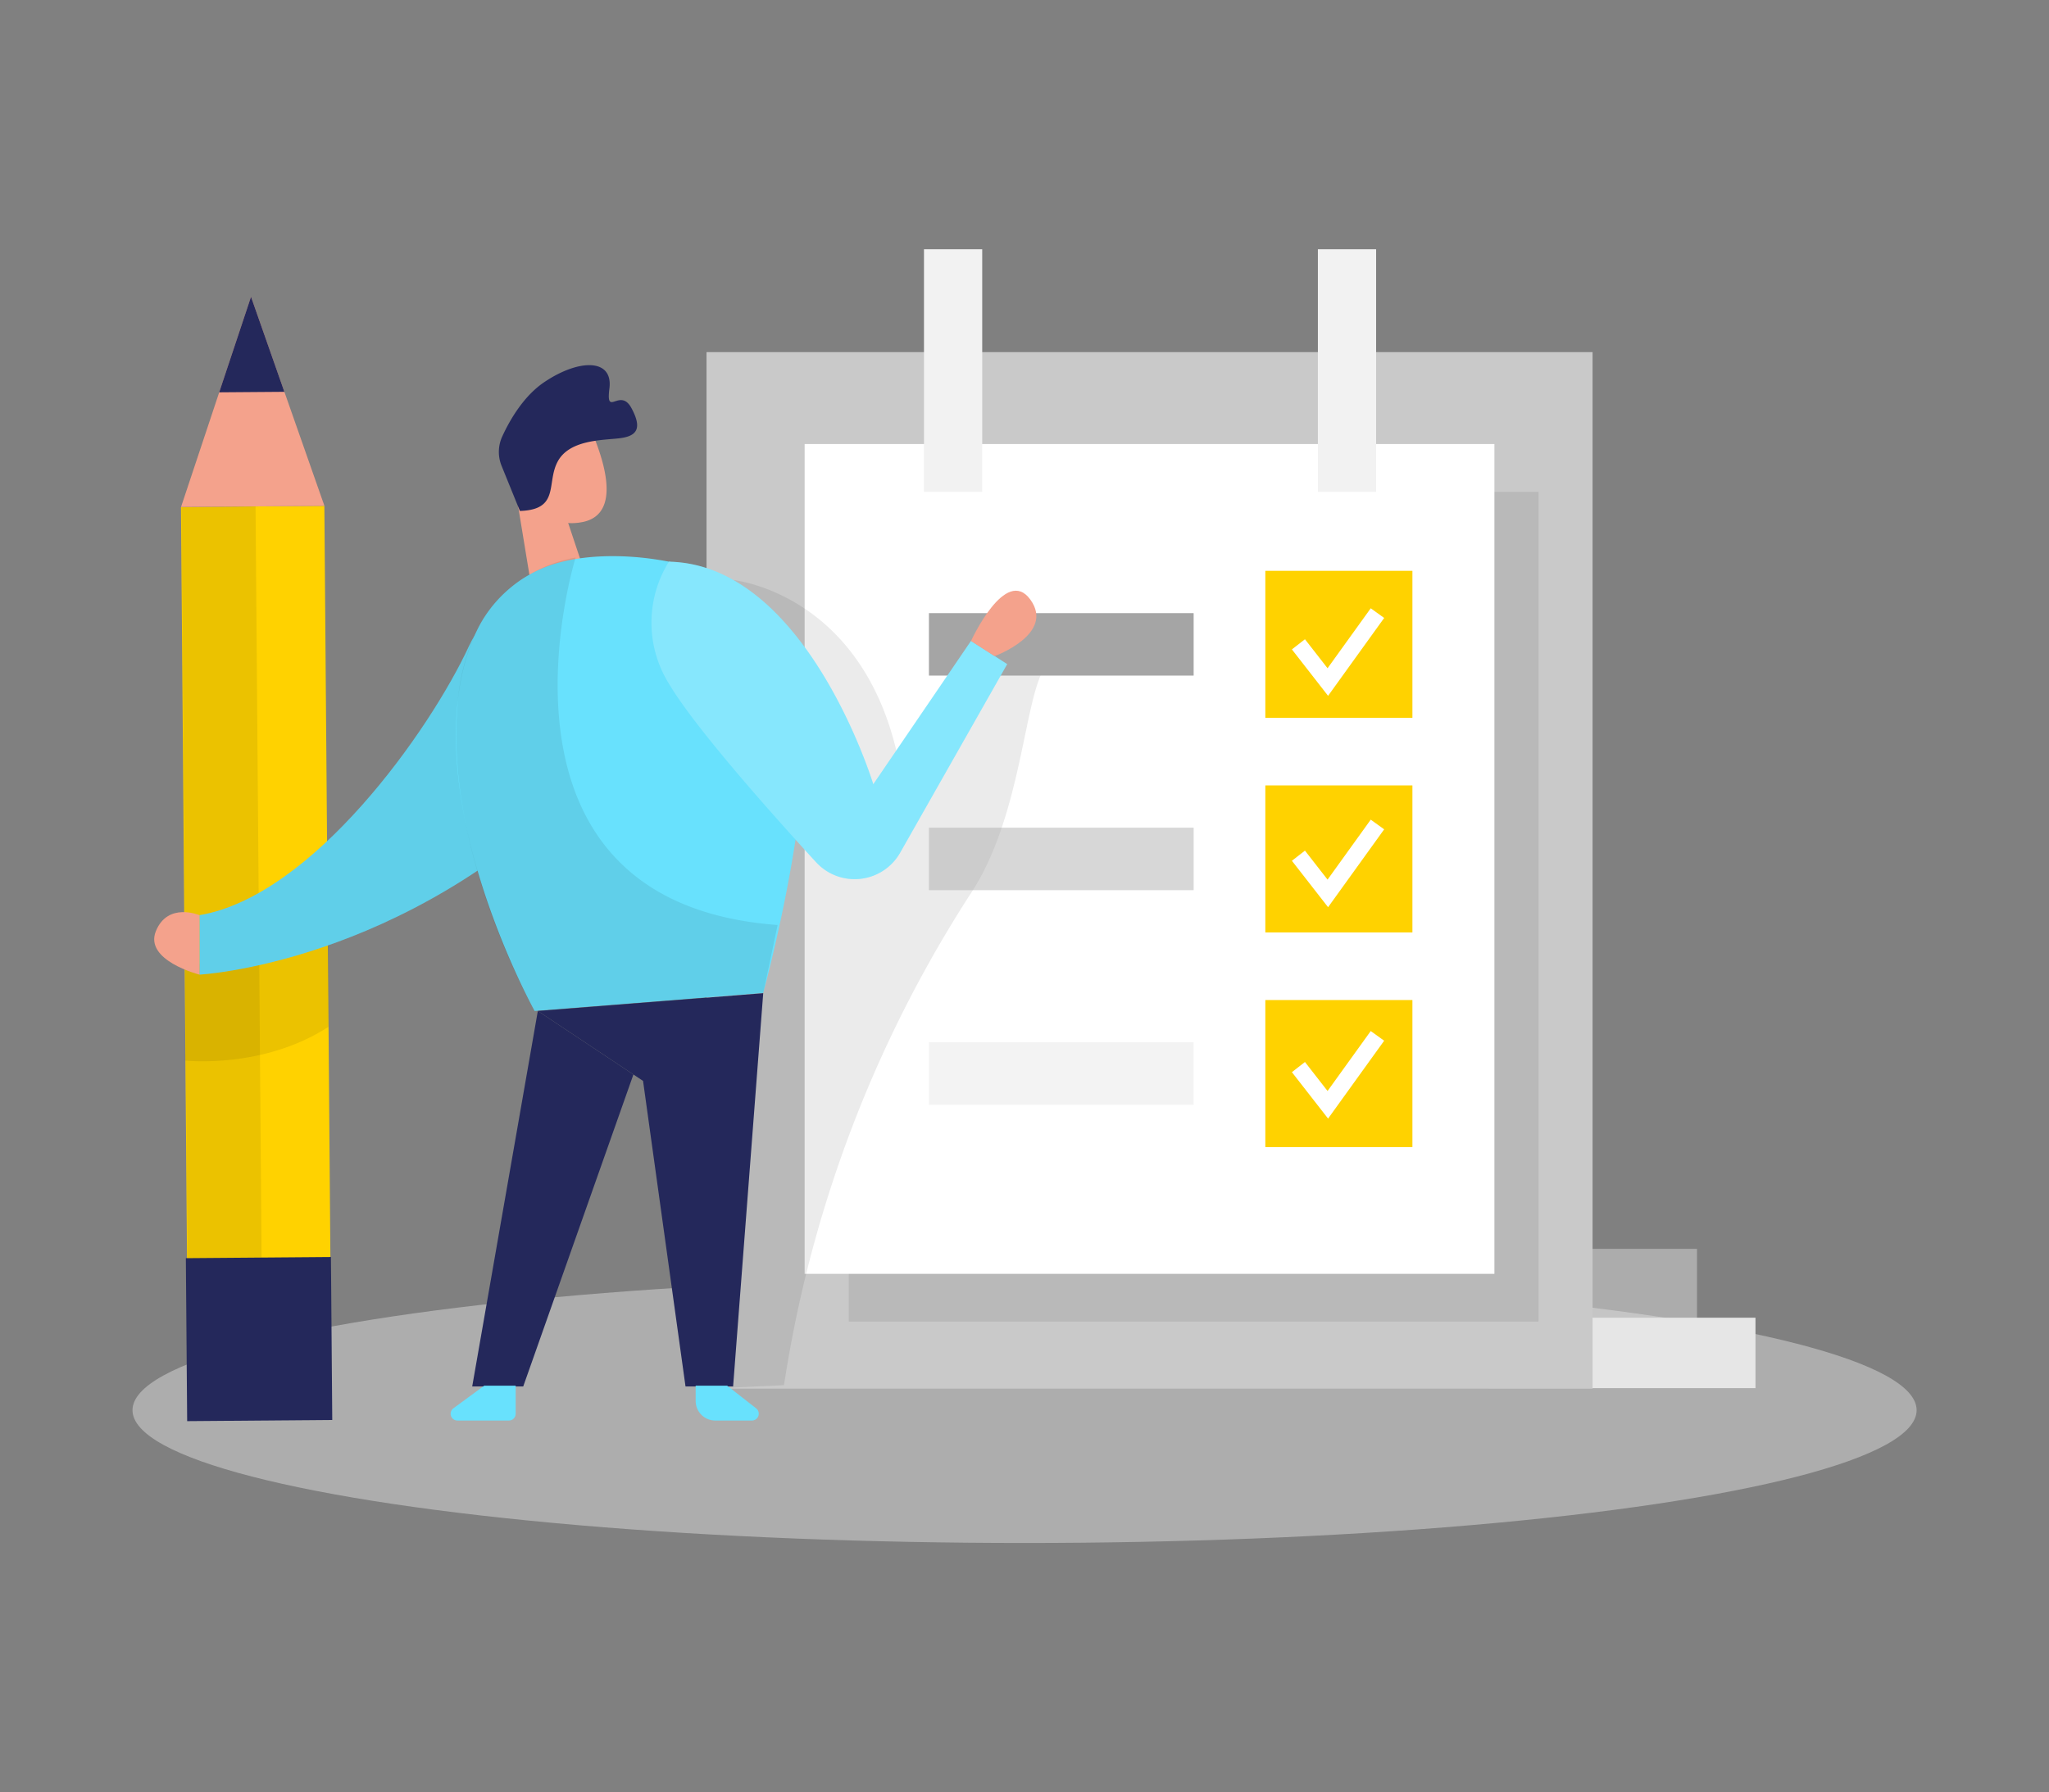 <?xml version="1.0" encoding="UTF-8" standalone="no"?>
<svg
   xmlns:dc="http://purl.org/dc/elements/1.1/"
   xmlns:cc="http://creativecommons.org/ns#"
   xmlns:rdf="http://www.w3.org/1999/02/22-rdf-syntax-ns#"
   xmlns:svg="http://www.w3.org/2000/svg"
   xmlns="http://www.w3.org/2000/svg"
   xmlns:xlink="http://www.w3.org/1999/xlink"
   xmlns:sodipodi="http://sodipodi.sourceforge.net/DTD/sodipodi-0.dtd"
   xmlns:inkscape="http://www.inkscape.org/namespaces/inkscape"
   id="4746a87b-e7ac-476a-abc6-e77b15a9a3dd"
   data-name="Layer 1"
   width="859.4"
   height="751.86"
   viewBox="0 0 859.4 751.86"
   version="1.1"
   sodipodi:docname="review.svg"
   inkscape:version="1.0.1 (c497b03c, 2020-09-10)">
  <rect x="0" y="0" width="859.4" height="751.86" fill="#808080" stroke="none"/>
  <sodipodi:namedview
     pagecolor="#ffffff"
     bordercolor="#666666"
     borderopacity="1"
     objecttolerance="10"
     gridtolerance="10"
     guidetolerance="10"
     inkscape:pageopacity="0"
     inkscape:pageshadow="2"
     inkscape:window-width="1920"
     inkscape:window-height="955"
     id="namedview4450"
     showgrid="false"
     inkscape:zoom="0.88979333"
     inkscape:cx="429.70001"
     inkscape:cy="420.88425"
     inkscape:window-x="0"
     inkscape:window-y="109"
     inkscape:window-maximized="1"
     inkscape:current-layer="4746a87b-e7ac-476a-abc6-e77b15a9a3dd" />
  <defs
     id="defs4315">
    <linearGradient
       id="ffa92e83-5423-46bb-b0b7-be4f595991da"
       x1="602"
       y1="795.44"
       x2="602"
       y2="79.05"
       gradientUnits="userSpaceOnUse">
      <stop
         offset="0"
         stop-color="gray"
         stop-opacity=".25"
         id="stop4306" />
      <stop
         offset=".54"
         stop-color="gray"
         stop-opacity=".12"
         id="stop4308" />
      <stop
         offset="1"
         stop-color="gray"
         stop-opacity=".1"
         id="stop4310" />
    </linearGradient>
    <linearGradient
       id="328a37c3-c061-40b8-a437-8ad00042a7af"
       x1="344.92"
       y1="369.4"
       x2="505.4"
       y2="369.4"
       xlink:href="#ffa92e83-5423-46bb-b0b7-be4f595991da" />
    <linearGradient
       id="fc2dd6fa-1351-462e-8d09-f324f4c02728"
       x1="445.92"
       y1="830.86"
       x2="445.92"
       y2="392.54"
       xlink:href="#ffa92e83-5423-46bb-b0b7-be4f595991da" />
  </defs>
  <title
     id="title4317">security on</title>
  <g
     id="g5652"
     transform="matrix(2.313,0,0,2.313,-57.947,1.244)">
    <ellipse
       cx="210.84"
       cy="255.24"
       rx="161.76"
       ry="24.09"
       fill="#e6e6e6"
       opacity="0.45"
       id="ellipse5525" />
    <rect
       x="58.53"
       y="91.32"
       width="26"
       height="164.69"
       transform="rotate(-0.46,71.547,173.422)"
       fill="#ffd200"
       id="rect5527" />
    <polygon
       points="70.57,53.29 83.88,91.21 57.88,91.42 "
       fill="#f4a28c"
       id="polygon5529" />
    <polygon
       points="76.62,70.53 70.57,53.29 64.8,70.62 "
       fill="#24285b"
       id="polygon5531" />
    <rect
       x="58.6"
       y="91.37"
       width="13.45"
       height="164.69"
       transform="rotate(-0.46,65.319,173.397)"
       opacity="0.08"
       id="rect5533" />
    <rect
       x="294.88"
       y="238.47"
       width="48.5"
       height="12.77"
       fill="#e6e6e6"
       id="rect5535" />
    <rect
       x="284.28"
       y="225.98"
       width="48.5"
       height="12.77"
       fill="#e6e6e6"
       opacity="0.43"
       id="rect5537" />
    <path
       d="m 58.61,175.35 v 16.48 c 0,0 14.13,1.58 26,-6.12 V 170.9 l -10.21,-2 z"
       opacity="0.08"
       id="path5539" />
    <rect
       x="153.17"
       y="63.33"
       width="160.67"
       height="188"
       fill="#c9c9c9"
       id="rect5541" />
    <rect
       x="178.96"
       y="88.67"
       width="125.08"
       height="150.51"
       opacity="0.08"
       id="rect5543" />
    <rect
       x="170.96"
       y="80"
       width="125.08"
       height="150.51"
       fill="#ffffff"
       id="rect5545" />
    <path
       d="m 158,104.67 c 0,0 24.21,2.33 30.21,33.83 l 19.44,-26 c 0,0 11.31,-1.37 6.31,9 -3.28,6.82 -4.08,26.46 -12.7,39.75 a 227,227 0 0 0 -33.63,86.86 l -0.42,2.6 -11.75,0.53 3.25,-96.07 z"
       opacity="0.08"
       id="path5547" />
    <rect
       x="192.6"
       y="44.67"
       width="10.56"
       height="44"
       fill="#f2f2f2"
       id="rect5549" />
    <rect
       x="264.03"
       y="44.67"
       width="10.56"
       height="44"
       fill="#f2f2f2"
       id="rect5551" />
    <rect
       x="254.5"
       y="103"
       width="26.67"
       height="26.67"
       fill="#ffd200"
       id="rect5553" />
    <rect
       x="254.5"
       y="141.92"
       width="26.67"
       height="26.67"
       fill="#ffd200"
       id="rect5555" />
    <rect
       x="254.5"
       y="180.85"
       width="26.67"
       height="26.67"
       fill="#ffd200"
       id="rect5557" />
    <path
       d="M 110.11,116.62 C 103,132 81.75,162 61.22,165.46 v 10.78 c 0,0 36.78,-1.91 69.15,-34.24 13.47,-13.48 13.24,-22.79 8.39,-29.07 -7.69,-9.93 -23.39,-7.7 -28.65,3.69 z"
       fill="#68e1fd"
       id="path5559" />
    <path
       d="M 110.11,116.62 C 103,132 81.75,162 61.22,165.46 v 10.78 c 0,0 36.78,-1.91 69.15,-34.24 13.47,-13.48 13.24,-22.79 8.39,-29.07 -7.69,-9.93 -23.39,-7.7 -28.65,3.69 z"
       opacity="0.08"
       id="path5561" />
    <rect
       x="193.5"
       y="110.67"
       width="48"
       height="11.33"
       fill="#a5a5a5"
       id="rect5563" />
    <rect
       x="193.5"
       y="149.59"
       width="48"
       height="11.33"
       fill="#a5a5a5"
       opacity="0.44"
       id="rect5565" />
    <rect
       x="193.5"
       y="188.51"
       width="48"
       height="11.33"
       fill="#a5a5a5"
       opacity="0.13"
       id="rect5567" />
    <polyline
       points="260.5 116.33 265.83 123.17 274.83 110.67"
       fill="none"
       stroke="#ffffff"
       stroke-miterlimit="10"
       stroke-width="3"
       id="polyline5569" />
    <polyline
       points="260.5 154.67 265.83 161.51 274.83 149.01"
       fill="none"
       stroke="#ffffff"
       stroke-miterlimit="10"
       stroke-width="3"
       id="polyline5571" />
    <polyline
       points="260.5 193.01 265.83 199.85 274.83 187.35"
       fill="none"
       stroke="#ffffff"
       stroke-miterlimit="10"
       stroke-width="3"
       id="polyline5573" />
    <polygon
       points="130.97,102.98 121.88,108.76 118.61,88.86 127.14,91.5 "
       fill="#f4a28c"
       id="polygon5575" />
    <path
       d="m 121.42,77.08 a 7.15,7.15 0 0 1 11.71,2.6 c 2,5.28 3.89,13.11 -2.34,14.45 -9.54,2 -12.57,-10.22 -12.57,-10.22 a 13.06,13.06 0 0 1 3.2,-6.83 z"
       fill="#f4a28c"
       id="path5577" />
    <path
       d="m 121.39,84.8 c 0,0 -2.07,-1.73 -3,0.73 -0.93,2.46 2.71,3.64 3.8,2.4 1.09,-1.24 -0.8,-3.13 -0.8,-3.13 z"
       fill="#f4a28c"
       id="path5579" />
    <path
       d="m 111.27,114.39 a 23.25,23.25 0 0 1 14.57,-12.72 c 12.35,-3.71 35.08,0.35 42,11.9 9.49,15.81 -4.4,66 -4.4,66 L 122,182.83 c 0,0 -22.87,-41.17 -10.73,-68.44 z"
       fill="#68e1fd"
       id="path5581" />
    <polygon
       points="141.66,195.52 122.58,182.83 163.45,179.61 157.99,250.94 149.36,250.94 "
       fill="#24285b"
       id="polygon5583" />
    <polygon
       points="110.68,250.94 119.93,250.94 139.91,194.36 122.58,182.83 "
       fill="#24285b"
       id="polygon5585" />
    <path
       d="m 129.43,100.59 c 0,0 -19.43,62.51 36.63,66.65 l -2.61,12.37 -41.45,3.22 c 0,0 -16.2,-28.24 -14,-55.2 0,0 0.35,-15.95 11.57,-23 a 25.25,25.25 0 0 1 9.86,-4.04 z"
       opacity="0.08"
       id="path5587" />
    <path
       d="m 112.85,250.8 -5.58,4.1 a 1.23,1.23 0 0 0 0.73,2.22 h 9.34 a 1.23,1.23 0 0 0 1.22,-1.23 v -5.09 z"
       fill="#68e1fd"
       id="path5589" />
    <path
       d="m 156.91,250.8 5.25,4.1 a 1.24,1.24 0 0 1 -0.77,2.22 h -6.64 a 3.55,3.55 0 0 1 -3.55,-3.55 v -2.77 z"
       fill="#68e1fd"
       id="path5591" />
    <path
       d="m 146.35,101.34 a 20.92,20.92 0 0 0 0,22.13 C 150.87,131.11 164,146 173,155.81 A 9.49,9.49 0 0 0 188.35,154 l 19.34,-34.08 -6.56,-4.21 -17.72,26 c 0,0 -12.13,-39.87 -37.06,-40.37 z"
       fill="#68e1fd"
       id="path5593" />
    <path
       d="m 146.35,101.34 a 20.92,20.92 0 0 0 0,22.13 C 150.87,131.11 164,146 173,155.81 A 9.49,9.49 0 0 0 188.35,154 l 19.34,-34.08 -6.56,-4.21 -17.72,26 c 0,0 -12.13,-39.87 -37.06,-40.37 z"
       fill="#ffffff"
       opacity="0.2"
       id="path5595" />
    <path
       d="m 205.4,118.47 c 0,0 11,-4 6.5,-10.24 -4.5,-6.24 -10.77,7.5 -10.77,7.5 z"
       fill="#f4a28c"
       id="path5597" />
    <path
       d="M 119.33,92.14 116,83.94 a 6.7,6.7 0 0 1 0.14,-5.34 c 1.35,-2.94 3.93,-7.47 7.87,-10 6.18,-4.06 12.23,-4.08 11.55,1.31 -0.68,5.39 1.92,-0.28 4,3.58 2.08,3.86 0.83,5.11 -2.22,5.47 -3.05,0.36 -9,0.25 -11.14,4.18 -2.14,3.93 0.46,8.76 -6.87,9 z"
       fill="#24285b"
       id="path5599" />
    <path
       d="m 61.22,165.46 c 0,0 -5.73,-2.44 -7.9,2.89 -2.17,5.33 7.9,7.89 7.9,7.89 z"
       fill="#f4a28c"
       id="path5601" />
    <rect
       x="58.87"
       y="227.56"
       width="26.31"
       height="29.56"
       transform="rotate(-0.46,72.518,241.932)"
       fill="#24285b"
       id="rect5603" />
  </g>
</svg>
